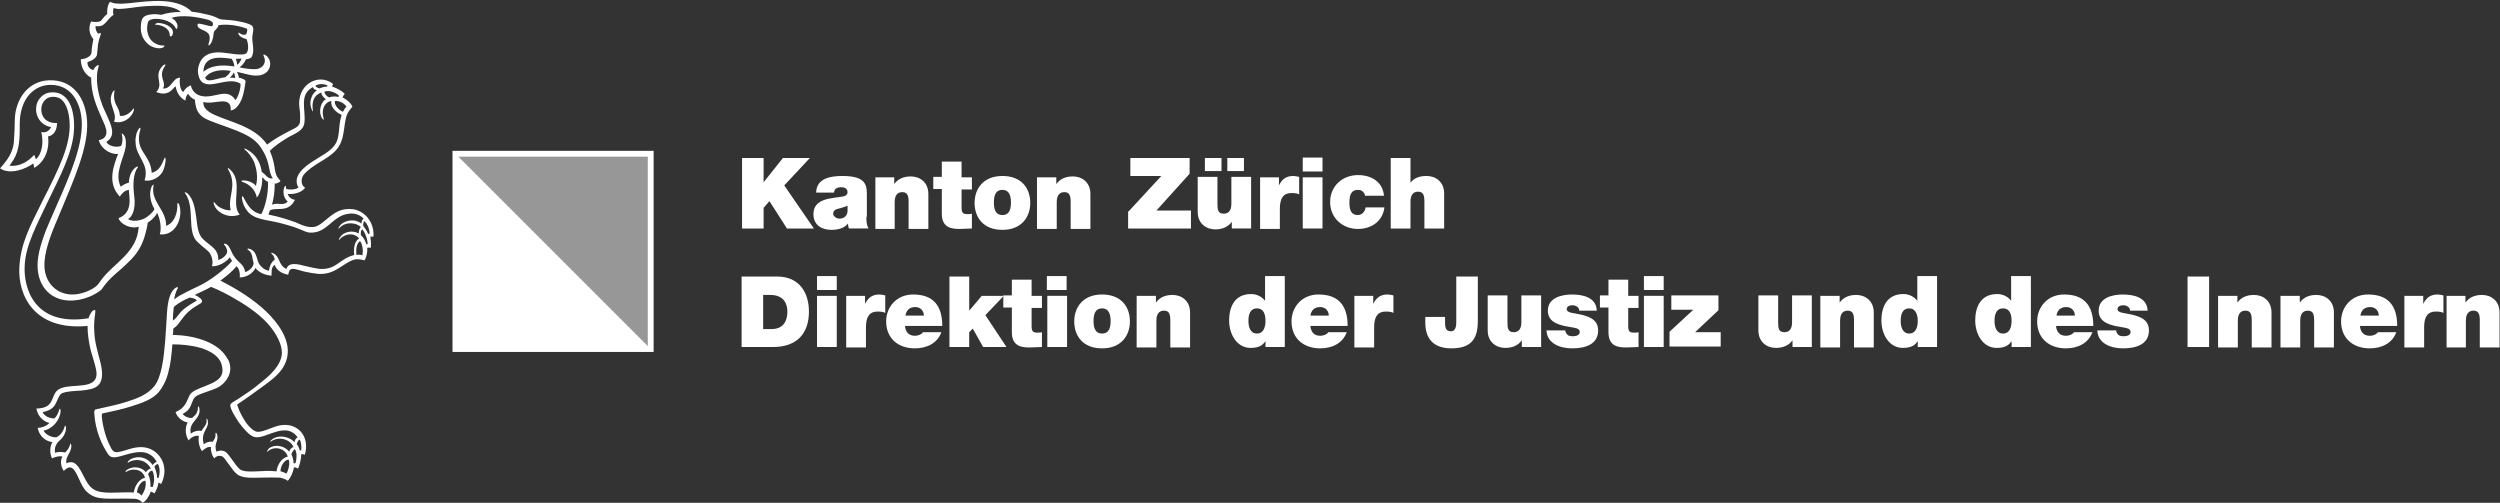 <?xml version="1.0" encoding="utf-8"?>
<!-- Generator: Adobe Illustrator 24.0.2, SVG Export Plug-In . SVG Version: 6.00 Build 0)  -->
<svg version="1.1" id="Ebene_1" xmlns="http://www.w3.org/2000/svg" xmlns:xlink="http://www.w3.org/1999/xlink" x="0px" y="0px"
	 viewBox="0 0 556.9 112" style="enable-background:new 0 0 556.9 112;" xml:space="preserve">
<rect x="0" y="0" width="556.9" height="112" fill="#333333" stroke="none"/>
<style type="text/css">
	.st0{fill:#FFFFFF;}
	.st1{fill:#979797;}
</style>
<path class="st0" d="M54.8,13.2c-0.3,0.7-0.9,1.5-1.5,1.8c1,0.2,2.6,0.5,3.8,0.4c1.5-0.2,2.4-1.5,1.6-3c-0.1-0.1,0-0.4,0.3-0.2
	c1.8,1,1.5,3.7-0.5,4.4c-1.8,0.7-4.1-0.3-5.7-0.6c0.2,0.4,0.4,1,0.4,1.3c0.5,0.1,1.6,0.4,1.5,0.9c-0.2,1.3-0.4,2.8-0.9,4
	c-0.5,1.1-1.3,2.3-2.4,2.4c0.2-3.6-3.9-1.1-6.1-1.9c-0.2,2.6,3.9,3.3,8.2,5.1c2.3,1,4.5,2.2,6,4.4c1.7-1.3,3.2-2.1,5.5-3.3
	c0.9-0.4,1.6-0.8,1.8-1.6c0.1-0.6,0.1-2.3-0.1-3.3c-0.7-5.1,4.2-7.9,7.5-5.3c-0.1,0.1-0.2,0.4-0.2,0.6c1,0.3,2.1,0.9,2.8,1.6
	c-0.2,0.2-0.4,0.5-0.5,0.8c0.8,0.4,1.9,1.2,2.2,2.1c-0.4,0.4-0.9,1.1-1.1,1.5c-0.6,1.3-0.6,2.9-0.9,4.4c-0.2,1.3-0.7,2.7-1.6,3.7
	c-1.8,2.1-5.5,3.3-7.3,5.6c-0.6,0.8-0.6,2.4,0.4,2.8c-1,1.3-2.8,1.5-3.9,1.4c0.2,0.8,1.1,1.3,1.6,1.3c-1.5,3.1-4.3,1.5-5.6,2.4
	c-0.1,0.4-0.2,0.6-0.3,0.9c2.2,0.4,4.6,1.2,6,1.7c1.2,0.5,3,1.5,4.7,0.9c1-0.4,2-1.4,2.9-2.1c1.2-0.9,2.6-2,5.2-1.7
	c2.3,0.3,4.8,2.5,4.6,6.1c-0.3,0-0.5,0-0.7,0c0.1,0.6,0.2,1.8,0.1,2.5c-0.3-0.1-0.6,0-0.8,0c0.1,0.7-0.1,2-0.6,2.8
	c-0.7-0.2-1.7-0.4-2.5-0.1c-2.4,0.8-4.1,3.4-7.9,3.1c-0.9-0.1-2.1-0.3-3-0.5c-0.9-0.2-2.1-0.7-2.7-0.6c-0.7,0.1-0.7,0.6-0.9,1.3
	c-1.7-0.3-2.7-1.2-3-2.2c-0.8,0.5-0.7,1.5-0.7,2.4c-1.5-0.1-2.8-0.7-3.6-1.7c-0.5,1.1-1.9,2.1-3.5,2.1c0.1-0.7,0-1.8-0.7-2.5
	c-1,1.2-2.1,2.1-3.6,3.2c2.9,1.5,6.2,3.4,9.1,5.9c2.6,2.2,5.7,5.8,5.9,9.4c0.2,3.9-2.6,6.1-4.9,7.8c-2.2,1.6-4.1,3-6.2,4.4
	c-0.2,0.1-0.2,0.2-0.1,0.4c0.5,1.5,1.3,2.9,2.1,4c0.5,0.6,1.4,1.7,2.4,1.8c1.5,0,3.6-1.3,5.3-1.5c3.7-0.5,6.4,2.6,5.2,6.6
	c-0.2-0.1-0.6-0.2-0.8-0.1c0,1.2-0.4,2.5-0.7,3.2c-0.3-0.2-0.6-0.3-0.9-0.3c-0.2,1-0.7,2.3-1.4,3c-0.5-0.4-1.3-0.6-1.7-0.7
	c-5.2-0.2-7.7,0.5-9.5-0.7c-0.6-0.4-1.3-1.4-1.8-2.1c-0.6-0.7-1.2-1.9-1.8-2c-0.7-0.2-1.2,0.1-1.6,0.5c-0.5-0.7-0.8-1.7-0.7-2.5
	c-0.7-0.2-1.5,0.4-2,0.9c-0.6-0.8-0.9-2.2-0.7-3.4c-0.9-0.2-1.8,0.4-2.3,1c-0.9-1.5-0.7-3.1-0.2-4c-1.2-0.2-2.3-1.1-2.7-2.3
	c2.1-0.9,2.4-2.2,3.1-3.7c0.9-2,6.7-2.2,7.3-5c0.2-0.9-0.1-2-0.4-2.6c-1.6-2.9-6.5-3.8-10.7-3.8c-0.2,2.4-0.4,4.5-0.9,6.2
	c-0.4,1.7-1.2,3.3-2.2,4.5c-1.4,1.6-3.8,2.4-6,3.1c-2.2,0.7-4.2,1.1-6.5,1.6c-0.4,0,0.2,4,1.4,6.6c0.7,1.4,0.9,2.2,2.1,2
	c1.5-0.2,3.4-1.2,5.3-1.1c3.7,0.1,6.4,4.1,4.3,8.2c-0.2-0.1-0.4-0.2-0.6-0.3c-0.1,0.9-0.5,1.8-0.9,2.4c-0.3-0.2-0.5-0.3-0.8-0.4
	c-0.4,1.1-1.1,2.1-1.8,2.5c-0.5-0.5-1.1-0.9-2-0.9c-5.6-0.2-8.1,0.6-10.4-1.5c-0.8-0.7-1.3-1.8-1.8-2.9c-1-2.2-1.7-3.5-3.4-1.8
	c-0.7-1-0.8-2.3-0.3-3.2c-0.7-0.2-1.7,0.1-2.3,0.4c-0.6-1.1-0.5-2.8,0.1-3.6c-1.6-0.2-3-1.4-3.3-3.2c0.9,0,2-0.4,2.6-1.1
	c-1.4-0.3-2.6-1.5-2.9-3.2c1,0,2-0.2,2.6-0.7c1.4-1.1,0.9-3.2,3.1-3.9c2.5-0.9,7.5,0.3,7.7-2.9c0.1-1.3-0.9-3.9-1.3-5.5
	c-0.4-1.7-0.7-3.5-0.7-5.4c-11.8,1.1-15.5-6.7-15.2-13c0.3-5.2,2.1-8.7,5.1-14.7c3.7-7.3,6.4-12.6,6.1-17.7c-0.1-2.3-0.9-5-2.7-5.5
	c-3.3-0.9-4.5,2.8-2.9,4.7c0.5,0.6,1.6,1.1,2.8,1c0,1.7-0.8,2.8-2,3c0.4,3.1-0.9,5.8-3.1,7c0-0.4-0.1-0.6-0.2-1
	C5.7,37.7,2.2,39,0,37.5c0.7-0.8,1-1.1,1.4-1.7c0.9-1.2,1.6-2.7,1.7-4.3c0.1-1.7,0.2-3.4,0.2-4.9c0.1-4.5,3.1-9.1,8.6-8.7
	c4.6,0.3,7.2,4.1,7.5,9.1c0.3,5.8-2.7,12.5-6.6,21.8c-1.6,3.7-3,7.5-2.9,10.5c0.1,3.6,2.6,6.2,6,6.3c2.1,0.1,4.7-1,5.8-2.1
	c0.2-0.2,0.3-0.4,0.9-1.2c2.6-3.6,8-6,8.3-11.8c-1.8,0.6-4.1-0.6-4.5-1.9c1.6-0.6,2.8-1.9,2.4-5.2c0-0.3-0.1-0.8-0.1-1.1
	c-0.9,0.1-1.6,0.8-2,1.5c-2.9-3-1.4-6.9-0.4-9.5c-2.2,0.1-4-1.6-4.3-3.1c1.1-0.1,1.8-0.9,1.7-1.9c0-0.8-0.6-2-1-2.9
	c-1.2-2.7-2.4-5.4-2.4-9.1c-1.6-0.8-2.3-2.6-2.3-4.1c1.4-0.1,2.4-0.8,2.4-1.6c0-0.7,0.2-2,0.4-2.9c-0.5-0.5-1.4-2.1-0.5-3.9
	c0.6,0.1,1.5,0.2,2.1-0.1c0.2-0.1,0.7-1,1.5-1.6c-0.1-0.6,0-1.9,0.6-2.7c0.4,0.2,1,0.4,1.7,0.4c2.7,0.3,9.2-1.6,14,0.2
	c1,0.4,1.8,0.9,2.5,1.6c1,0.1,2.1,0.3,3.3,0.6c2.3,0.5,2.3,0.9,3.2,1.1c0.4,0.1,1.3,0.1,2.3,0.2c1,0.1,4.1,0.6,4.7,1.3
	c0.5,0.6,0,1.6,0,2.8c0,1.1,0.6,2.9-0.2,4.2C55.7,13,55.2,13.2,54.8,13.2L54.8,13.2z M35.9,1.3c-4.8-0.1-6.5,0.6-9.4,0.7
	c-0.6,0-1-0.2-1.2-0.2c-0.1,0.3-0.2,1.1,0,1.5c-1.6,1-1.8,2.9-4,2.5c-0.1,0.6,0.2,1.4,0.6,1.7c0.2-0.1,0.7-0.2,0.6,0
	c-0.9,2.4-0.7,3.5-0.9,4.7c-0.1,0.7-1.2,1.4-2.1,1.6c-0.1,0.7,0.3,1.6,1.3,1.8c0.5-1.1,1.4-1.3,1.2-0.9c-0.2,0.6-0.4,1.6-0.4,2.3
	c-0.1,2.4,0.6,4.9,1.3,6.7c1.5,3.5,3.4,6.3,0.8,7.9c0.3,0.8,2,1.4,3.3,0.9c0.5-1.3,0.2-2.4,0.1-2.7c0-0.1,0.1-0.1,0.2,0
	c0.8,0.6,0.8,1.9,0.7,2.9c-0.4,2.6-2.6,5.9-1.1,8.9c0.5-0.4,1.2-0.8,1.8-0.9c0.1-1.6,0.6-2.7,1.5-3.4c0.5-0.4,0.6-0.1,0.5,0
	c-1.1,1.4-1.1,4-0.8,6.4c0.4,2.9-0.5,4.7-1.4,5.1c1.1,0.7,2.9,0.3,3.8-0.2c0.7-0.4,1.7-1.2,2.1-2c-1-1.8-1.1-3.4-0.8-4.5
	c0.2-0.9,0.7-1.2,0.6-0.8c-0.7,3.7,2.9,5.4,2.8,9c1.8-0.6,2.6-2.8,2.5-4.9c0-0.3,0.3-0.1,0.4,0.1c1,3-0.8,7.1-4.3,6.7
	c0.5-1.7-0.1-3.8-0.6-4.8c-0.4,0.9-1.3,1.7-2.1,2.2c-0.1,0.9-0.3,1.7-0.5,2.4c-0.6,2.4-1.6,4.1-3.1,5.7c-3.3,3.4-4.5,3.6-6.7,6.8
	c-0.5,0.5-1.9,1.3-2.7,1.6c-6.5,2.6-12-0.9-11.5-7.9c0.2-2.8,1.6-6.5,2.8-9.2c3.4-7.8,6.6-14.4,7-20.3c0.3-4.9-1.8-9.8-6.9-9.8
	c-3.5,0-6.8,2.8-6.9,8.5c0,3.4,0,5.9-1.4,8.2c-0.3,0.5-0.5,0.7-0.9,1.3c2,0.3,4.1-0.8,5.5-2.4c0.1,0.2,0.3,0.6,0.4,1
	c1.5-1.4,1.7-4,1.2-6.1c1,0.3,1.8-0.3,2.2-1.1c-2.2-0.3-3.7-2.4-3.3-4.7c0.2-1.4,1.4-2.8,3-3c4.2-0.5,5.5,3.8,5.4,7.9
	c-0.1,5.2-3.2,10.9-6,16.7c-2.2,4.7-4.8,9.4-5,13.9c-0.3,4.9,2,13.7,14.2,11.8c0.5-1.4,1.1-2,1.5-1.8c0.1,0.1,0,0.3,0,0.7
	c-0.2,1.5-0.3,2.5-0.2,4.1c0.1,3.2,1.5,6.4,1.7,8.7c0.3,3.6-1.6,4.1-4.6,4.4c-1.3,0.1-3.1,0.1-4.3,0.6c-0.7,0.3-1.1,2-1.7,2.8
	c-0.6,0.8-1.5,1.2-2.6,1.4c0.3,0.8,1.4,1.4,2.6,1.4c0.4-0.3,0.9-1.1,1.1-2c0-0.2,0.3-0.3,0.3,0.4c-0.1,1.9-1.8,4-3.8,4.3
	c0.4,0.9,1.8,1.6,2.9,1.5c0.9-0.5,1.5-1.3,1.8-2.4c0.1-0.3,0.3-0.2,0.3,0.3c0,1.1-0.6,2.1-1.4,2.8c-0.8,0.7-1.3,1.7-1,2.8
	c0.5-0.3,1.5-0.3,2.2-0.1c0.4-0.4,0.9-0.9,1.1-1.8c0-0.3,0.3-0.2,0.3,0.4c-0.1,1.6-1.4,2.3-1.1,3.8c3.1-1.5,3.5,4.1,5.9,5.7
	c2,1.4,5.7,0.6,9.1,0.8c0.2-1.5,1.2-3,2.5-3.3c-0.6-2.1-3-2.1-4.2-1.3c-0.2,0.2-0.2-0.2,0.1-0.4c1.4-1,3.4-0.7,4.3,0.5
	c0.2-0.4,0.7-0.8,1.1-0.8c-1-2-3.3-2.4-5-1.4c-0.3,0.2-0.2-0.2,0.3-0.6c2-1.2,4.2-0.3,5.1,1.2c0.2-0.3,0.6-0.7,0.9-0.7
	c-0.6-1.3-2-2.3-3.8-2.2c-3.2,0.1-5.9,2.2-7,0.5c-1.3-1.9-2.9-5.2-3.1-9.2c0-0.3,0-0.7,0.3-0.8c2.5-0.6,4.8-1,6.9-1.7
	c2.2-0.7,4.5-1.5,6.1-3.4c1.7-2,2.2-6.5,2.5-10.2c0.1-1.7,0.3-4.3,0.4-6.3c0.2-3.1,0.9-5,2.1-5.6c0.3-0.1,0.5,0,0.2,0.4
	c-0.3,0.5-0.6,1.5-0.7,2.3c0.5-0.4,1.2-0.9,1.7-1.1c1.6-0.9,2.6-1.3,4.4-2.2c1.7-0.9,3.2-2,4.4-3c0.7-0.6,1.6-1.3,2.4-2.3
	c-0.2-0.2-0.4-0.6-0.5-0.8c-0.8,1.1-2.6,2.1-4,2c0.4-1.1-0.1-2.8-1-3.5c-1.1-0.9-1.7-1.4-2.4-2.1c-2.2-2.4-0.3-7.6-2.6-10.7
	c-0.2-0.3,0.2-0.2,0.6,0.1c1.3,1.3,1.6,3.2,1.9,5.2c0.2,1.5,0.3,3.2,1,4.3c1.2,1.9,4.1,2.4,3.9,5.3c0.9-0.2,2-1.1,2-1.9
	c0-0.3-0.2-1.1-0.7-1.5c-0.1-0.1,0-0.3,0.3-0.2c0.7,0.2,1,1,1.3,1.6c0.3,0.7,0.6,1.2,1.1,1.8c0.8,0.9,1.8,1.4,2,2.9
	c0.8-0.2,1.8-1,1.9-2c-0.4-1.1-0.1-2.2-1.3-3c-0.2-0.1-0.1-0.4,0.6-0.1c1.5,0.6,1.3,2.4,2,3.4c0.5,0.7,1.1,1.2,2.1,1.4
	c0.1-0.9,0.5-1.9,1.3-2.5c-0.1-0.5-0.2-0.8-0.7-1.3c-0.2-0.1-0.1-0.4,0.5,0c1.4,0.7,1,2.6,2.8,3.4c0.5-1.6,2.5-1.1,4.4-0.6
	c0.9,0.2,2.1,0.5,3.1,0.6c3.7,0.2,4.3-2.3,7.6-3.1c-0.2-1.6,0.1-3.1,1.1-3.7c-1.4-1.6-3.6-0.8-4.4,0.3c-0.2,0.2-0.1-0.2,0.1-0.5
	c1-1.5,3-1.6,4.2-0.9c0-0.5,0.2-1.3,0.5-1.4c-0.9-1-3.5-1.4-4.9,0.3c-0.2,0.2-0.1-0.2,0.1-0.5c1-1.4,3.4-1.8,4.9-0.6
	c0-0.3,0.2-1,0.5-1.1c-0.7-0.8-2-1.3-3.3-1.1c-3.7,0.4-4.8,4.5-8.8,4.2c-0.9-0.1-1.8-0.7-3.6-1.3c-0.9-0.3-2.1-0.6-3.2-0.9
	c-2.9-0.7-5.6-0.7-7.1-2.7c-0.5-0.7-0.9-1.4-1.1-2.6c-0.1-0.5,0.1-0.8,0.3-0.4c0.9,1.7,1.8,3.4,4,3.8c0.9-1.7,1.6-4.6,1.5-7.2
	c-1-0.4-0.9-0.9-1.3-1c0.1,1.9-0.6,3.9-1.2,4.5c-0.3-1.8-1.8-3.1-3.3-3.5c-0.2-0.1-0.2-0.4,0.6-0.3c0.6,0,1.9,0.4,2.5,1.2
	c0.5-1.9,0.2-3.6-0.4-5.3c-0.4-0.9-1.2-2.1-2.1-2.8c-0.2-0.1-0.1-0.4,0.5,0c1.7,0.9,3,2.6,3.3,5c0.9,0.5,1.3,1.7,2.5,1.4
	c-1.1-1.2-0.5-3.3-2.3-6.2c-0.9-1.6-2.1-2.7-4.2-3.7c-2.5-1.2-5.6-2.1-7.5-2.9c-2-0.8-3.2-1.7-3.4-4.7c-0.7-0.3-1.1-0.7-1.5-1.3
	c-0.4,0.3-0.6,1-0.6,1.5c-1.3-0.6-2-2-2.2-3.2c-0.4,0.1-1.3,2.5-4.3,1.3c1.8-1.9-0.7-3.4,1.3-5.7c0.4-0.5,0.9-0.6,0.7-0.2
	c-1.8,2.6,0.4,3.5-0.5,5.1c1.9,0.2,2.1-2.4,3.8-2.4c-0.2,1.1,0,2.7,0.7,3.2c0.4-0.7,0.9-1.2,1.7-1.5c0.3,1.4,1.3,2.2,2.5,2.4
	c1.8,0.4,3.9-0.7,5.4-0.5c0.9,0.1,1.7,0.7,2,1.4c0.8-0.7,1.4-3.5,1.1-3.7c-2.9-1.8-7.7,2.1-9.1-1.2c-0.2-0.6-0.4-1.3-0.3-2
	c0.4-2.7,2.2-4,5.4-3.7c1.4,0.1,4.5,0.8,5.3,0.2c0.7-0.5,0.5-2.4,0.1-3.2C54,8.5,53.1,8,53.1,7.4c0-0.5,0.6,0.6,1.6,0.3
	c0.3-0.1,0.5-1.2,0.3-1.3c-1.8-0.7-4.2-1.1-6.3-0.8c-0.3,1-1.1,1.1-1.1,1.8c-0.1,1.3-0.5,2.3-1,2.7c-0.2,0.1-0.2-0.1-0.1-0.5
	c0.2-0.5,0.3-1.3,0.1-1.8C46.1,6.6,44,6.7,44,5.6c0-0.5,0.3-0.4,2.3,0.1c0.9,0.2,1,0.2,1.1-0.1c0.3-0.8-0.8-1.2-1.9-1.4
	c-3.2-0.8-6.1-0.7-7.3-0.2c1.2,0.6,1.6,1.8,1.2,2.4c-0.3,0.4-0.1-0.6-1.5-1.4c-1.5-0.9-4.2-1.1-4.8-0.3c-0.3,0.4-0.4,1.7-0.3,2.2
	c0.2,1,0.5,1.9,1.5,2.6c1.5,1,2.5,0.4,2.3,0.8c-0.3,0.7-2.2,0.6-3.4-0.3c-0.9-0.7-1.6-1.7-1.8-3.1c-0.1-1,0-2.5,0.5-3
	c0.6-0.7,2.4-0.9,4-0.6c1.3-0.4,3-0.7,4.4-0.6C39.4,1.8,37.6,1.4,35.9,1.3L35.9,1.3z M45.3,16c1.5-1.3,3.7-1.7,6.9-1.2
	c0-0.5-0.3-1.3-0.6-1.7C48.4,12.6,45.4,12.6,45.3,16L45.3,16z M52.5,13.1c0.2,0.4,0.3,0.9,0.3,1c0,0.2,0,0.3,0.1,0.3
	c0.3-0.2,0.8-0.9,0.9-1.4C53.5,13.1,52.9,13.1,52.5,13.1L52.5,13.1z M45.7,17.3c0.4,1.3,2.7,0.1,4.5-0.1c0.6-0.5,1-0.9,1.2-1.4
	C49.3,15.4,46.8,15.7,45.7,17.3L45.7,17.3z M52.1,16.2c-0.1,0-0.1,0.1-0.2,0.3c-0.1,0.2-0.4,0.5-0.7,0.8c0.3,0,0.9,0,1.2,0.1
	C52.4,17,52.2,16.3,52.1,16.2L52.1,16.2z M72.9,19c-0.6-0.3-1.7-0.4-2.5,0c-0.3,0.2,0.1,0.5,0.8,0.7c0.6-0.3,1.2-0.4,1.7-0.4
	C72.9,19.2,72.9,19.2,72.9,19L72.9,19z M69.4,24.3c-0.4-1.1-0.3-2,0.1-2.9c0.2-0.5,0.7-1,1.1-1.3c-0.6-0.1-0.8-0.4-0.9-0.7
	c-3.2,1.7-1.5,5.1-1.9,8c-0.2,1.9-2.6,2.5-4.1,3.5c-1.3,0.8-2.6,1.7-3.6,2.7c1.7,3.9,0.5,4.8,2.4,6.7c-0.3,0.4-0.9,0.6-1.3,0.6
	c0,1.7-0.2,3.2-0.6,4.7c1.4-0.6,2.4,0.4,3.5-0.7c-1-0.8-1.1-2.3-0.8-3.1c0.2-0.5,0.4-0.4,0.4-0.3c0,0.2,0,0.5,0.1,0.6
	c0.6,0.2,1.9,0.2,2.7-0.3c-1.5-2.5,1.3-4.7,3.4-6c1.5-1,3.6-2,4.6-3.4c1.4-1.9,0.7-4,1.6-6.8c-1.1-0.5-2.5-1.6-2.3-3.1
	c-1.1,0.1-2.4,1.5-1.7,3.9c0.1,0.4-0.1,0.3-0.4-0.1c-0.9-1.7-0.1-3.7,0.9-4.2c-0.6-0.4-1.1-1.1-1-1.5c-1.7,0.6-2.2,2.1-1.9,4
	C69.8,24.9,69.6,24.9,69.4,24.3L69.4,24.3z M75.5,21.3c-0.6-0.6-2.1-1.3-3.2-0.9c-0.1,0.4,0.5,1.1,1,1.3c0.5-0.2,1.3-0.3,2.1-0.1
	C75.4,21.5,75.5,21.4,75.5,21.3L75.5,21.3z M77.2,23.8c-0.6-1-1.9-1.4-2.6-1.3c-0.2,1,1,2.1,1.8,2.4C76.7,24.3,76.9,24,77.2,23.8
	L77.2,23.8z M80.9,50.3c0.4,0.5,0.9,1.2,1.1,1.8c0.1,0,0.2,0,0.3,0c0.1-0.8-0.4-2.2-1.1-2.8C81,49.1,80.9,49.9,80.9,50.3L80.9,50.3z
	 M81.9,54.4c0-1.1-0.6-2.7-1.2-3.3c-0.3,0.1-0.4,0.8-0.3,1.3c0.6,0.5,1,1.3,1.2,2C81.7,54.4,81.8,54.4,81.9,54.4L81.9,54.4z
	 M80.2,53.7c-0.9,0.6-0.9,2.1-0.8,3.1c0.5-0.1,0.9-0.1,1.3,0.1C81,55.8,80.7,54.3,80.2,53.7L80.2,53.7z M63.9,95.9
	c-3-0.3-5.9,2.4-7.8,1.2c-0.9-0.5-2-1.8-2.9-3c-0.5-0.8-2-3-1.9-3.9c0.1-0.4,0.7-0.7,1.7-1.3c1.8-1.2,3.5-2.3,5-3.6
	c1.9-1.5,4.7-3.8,4.8-6.7c0-2-1.3-4.2-2.4-5.6c-1.8-2.4-5-4.7-8-6.4c-1.3-0.8-3.8-2.1-5.4-2.7c-1.5,0.9-2.3,1.1-3.6,1.8
	c0.9,0.4,1.7,1,1.6,1.5c-0.1,0.3-0.3,0.4-1.5,1.1c-0.7,0.4-1.5,1.1-1.8,1.4c-0.8,0.8-1.3,1.6-2,2.5c-0.4,0.5-0.7,0.7-1.1,1
	c0,0.4,0,0.8-0.1,1.4c4.9,0.1,9.4,1.6,11.5,4.3c0.3,0.4,0.8,1.1,1,1.6c1,2.6-0.7,4.7-2.1,5.6c-1.4,0.9-4.5,1.5-5.4,2.3
	c-0.7,0.6-0.7,1.8-1.5,2.8c-0.4,0.5-0.8,0.7-1.3,1c0.3,0.5,1.3,1,2.1,0.9c0.3-0.3,0.6-0.5,0.9-0.9c0.2-0.3,0.4-0.9,0.4-1.5
	c0-0.2,0.2-0.3,0.3,0.2c0.5,2.6-2.5,2.9-1.9,5.7c0.5-0.4,1.4-0.8,2.4-0.6c0.2-0.5,0.6-0.8,0.8-1.2c0.2-0.3,0.4-0.7,0.3-1.4
	c0-0.2,0.2-0.3,0.3,0.4c0.3,1.8-1.7,2.3-0.9,5.2c0.5-0.5,1.3-0.7,2-0.6c0.2-0.4,0.7-0.8,0.6-1.8c0-0.2,0.2-0.4,0.4,0.3
	c0.3,1.4-0.8,1.9-0.2,3.7c2.1-0.8,2.6,0.7,3.5,1.8c0.5,0.7,1.2,1.7,1.7,2.1c1.4,1.1,5.2,0.1,8.2,0.5c0.2-1.6,1.2-3,2.5-3.3
	c-0.6-2-3.2-2.4-4.5-1.1c-0.2,0.2-0.1-0.3,0.3-0.7c1.2-1,3.4-0.7,4.5,0.7c0.2-0.5,0.6-1,1-1c-0.9-2-3.6-2.4-5.1-1.2
	c-0.1,0.1-0.2-0.2,0.3-0.5c1.1-1,3.6-0.9,5,0.6c0.1-0.6,0.4-1,0.7-1C66,96.8,64.9,96,63.9,95.9L63.9,95.9z M42.2,66.3
	c-1.5,0.6-3.4,1.8-3.5,2.2c-0.1,0.8-0.2,2-0.2,2.9c1-0.6,1.3-1.6,2.4-2.5c2-1.6,3-1.8,2.9-2C43.6,66.5,42.6,66.3,42.2,66.3
	L42.2,66.3z M67.1,100.3c0.1-0.7,0-1.9-0.3-2.3c-0.2-0.2-0.5,0.3-0.7,0.9c0.3,0.4,0.6,1,0.7,1.5C66.9,100.3,67,100.3,67.1,100.3
	L67.1,100.3z M64.9,101.2c0.3,0.5,0.5,1.4,0.5,2c0.1,0,0.3,0,0.4,0c0.4-1.2,0.3-2.6-0.1-3.1C65.5,100,65.1,100.7,64.9,101.2
	L64.9,101.2z M62.5,105c0.5,0.1,1,0.3,1.3,0.5c0.3-0.4,0.9-2.2,0.5-3.1C63.2,102.4,62.4,104.2,62.5,105L62.5,105z M35.3,106.5
	c0.4-1.1,0.3-2.5-0.1-3.1c-0.1-0.1-0.7,0.2-0.8,0.6c0.3,0.6,0.6,1.7,0.6,2.4C35.1,106.5,35.2,106.5,35.3,106.5L35.3,106.5z
	 M33,105.7c0.4,0.7,0.6,1.9,0.5,2.7c0.1,0,0.3,0.1,0.5,0.1c0.3-0.7,0.6-2.5-0.1-3.7C33.5,104.9,33.1,105.2,33,105.7L33,105.7z
	 M30.5,109.7c0.4,0.1,0.8,0.4,1,0.7c0.5-0.6,1.2-2,0.9-3.3C31.5,107,30.6,108.5,30.5,109.7L30.5,109.7z"/>
<path class="st0" d="M38.5,7.5c-0.1,0.7-0.7,0.8-0.7,0.3c0-1.4-1.5-2.2-3.1-2.3c-0.4,0,0-0.3,0.4-0.4C36.6,5.1,38.8,6,38.5,7.5
	L38.5,7.5z"/>
<path class="st0" d="M25.5,20.3c-0.5,3.1,1.1,3.2,1.2,5.5c1.1,0.2,2.3-0.6,3-1.6c0.1-0.2,0.2,0,0.1,0.4c-0.4,1.6-2.4,3.1-4.4,2.5
	c0.9-2.1-1.7-4-0.3-6.6C25.4,20,25.6,20.1,25.5,20.3L25.5,20.3z"/>
<path class="st0" d="M31,28.6c0.2-0.2,0.3-0.2,0.3,0.1c-1.5,5.1,2.2,5.4,2.5,9.8c1.6-0.4,2.2-1.7,2.8-3.2c0.1-0.4,0.3-0.2,0.3,0.4
	c-0.1,1.1-0.4,2-0.7,2.6c-0.6,1-2.1,2.2-4,1.9c1.2-3.8-2-5.2-2-8.6C30.1,30.7,30.4,29.3,31,28.6L31,28.6z"/>
<path class="st0" d="M50.8,37.7c-0.1-0.2-0.1-0.5,0.5,0.1c3,2.8,0,7.6,2.1,10c-2.8,1.1-5.5-0.8-5.8-2.5c-0.1-0.8,0.4,0.3,1.2,0.8
	c0.6,0.4,1.9,0.9,2.6,0.7C50.6,43.9,53,41.4,50.8,37.7L50.8,37.7z"/>
<g>
	<path class="st0" d="M165.3,35.2h4.8v5.4h0l4.3-5.4h6l-5.7,6.1l6.6,9.6h-6l-3.9-6.1l-1.3,1.5v4.6h-4.8V35.2z"/>
	<path class="st0" d="M193,48.3c0,0.9,0,1.8,0.5,2.6h-4.4c-0.1-0.3-0.2-0.7-0.2-1.1h0c-0.9,1.1-2.3,1.4-3.7,1.4c-2.2,0-4-1.1-4-3.5
		c0-3.6,4.2-3.5,6.4-3.9c0.6-0.1,1.2-0.3,1.2-1c0-0.8-0.7-1.1-1.4-1.1c-1.3,0-1.6,0.7-1.6,1.2h-4c0.1-3.2,3.2-3.7,5.9-3.7
		c5.5,0,5.4,2.3,5.4,4.5V48.3z M188.8,45.8c-0.5,0.3-1.1,0.4-1.7,0.6c-1,0.2-1.5,0.5-1.5,1.2c0,0.5,0.6,1.1,1.4,1.1
		c1,0,1.8-0.6,1.8-1.8V45.8z"/>
	<path class="st0" d="M195,39.5h4.2v1.5h0c0.8-1.1,2-1.7,3.7-1.7c2,0,3.9,1.3,3.9,3.9v7.8h-4.4v-6c0-1.3-0.2-2.2-1.4-2.2
		c-0.8,0-1.7,0.4-1.7,2.2v6H195V39.5z"/>
	<path class="st0" d="M214.2,39.5h2.3v2.7h-2.3v4c0,1.1,0.2,1.5,1.3,1.5c0.3,0,0.7,0,1-0.1v3.3c-0.9,0-1.8,0.1-2.8,0.1
		c-1.8,0-3.9-0.3-3.9-3.4v-5.5h-1.9v-2.7h1.9V36h4.4V39.5z"/>
	<path class="st0" d="M223.3,51.2c-4.3,0-6.2-2.8-6.2-6c0-3.1,1.9-6,6.2-6c4.3,0,6.2,2.8,6.2,6C229.5,48.3,227.6,51.2,223.3,51.2z
		 M223.3,42.3c-1.7,0-1.9,1.6-1.9,2.8c0,1.2,0.2,2.8,1.9,2.8c1.7,0,1.9-1.6,1.9-2.8C225.2,44,225,42.3,223.3,42.3z"/>
	<path class="st0" d="M231.1,39.5h4.2v1.5h0c0.8-1.1,2-1.7,3.7-1.7c2,0,3.9,1.3,3.9,3.9v7.8h-4.4v-6c0-1.3-0.2-2.2-1.4-2.2
		c-0.8,0-1.7,0.4-1.7,2.2v6h-4.4V39.5z"/>
	<path class="st0" d="M251.4,47.1l7.3-7.9h-6.9v-4H265v3.5l-7.4,8.2h7.7v4h-14V47.1z"/>
	<path class="st0" d="M278.6,50.9h-4.2v-1.5h0c-0.8,1.1-2,1.7-3.7,1.7c-2,0-3.9-1.3-3.9-3.9v-7.8h4.4v6c0,1.3,0.1,2.2,1.4,2.2
		c0.8,0,1.7-0.4,1.7-2.2v-6h4.4V50.9z M268.4,35.2h3.7v2.9h-3.7V35.2z M273.4,35.2h3.7v2.9h-3.7V35.2z"/>
	<path class="st0" d="M280.7,39.5h4.2v1.8h0c0.7-1.4,1.6-2.1,3.2-2.1c0.4,0,0.8,0.1,1.3,0.2v3.9c-0.4-0.2-0.8-0.3-1.7-0.3
		c-1.7,0-2.6,1-2.6,3.5v4.5h-4.4V39.5z"/>
	<path class="st0" d="M294.6,38.2h-4.4v-3.1h4.4V38.2z M290.2,39.5h4.4v11.4h-4.4V39.5z"/>
	<path class="st0" d="M304.1,43.8c0-0.5-0.2-0.8-0.5-1.1s-0.6-0.4-1.1-0.4c-1.7,0-1.9,1.5-1.9,2.8c0,1.4,0.2,2.8,1.9,2.8
		c0.9,0,1.6-0.8,1.7-1.7h4.2c-0.4,3.1-2.9,4.8-5.9,4.8c-3.4,0-6.2-2.4-6.2-6s2.8-6,6.2-6c3,0,5.5,1.5,5.8,4.6H304.1z"/>
	<path class="st0" d="M309.8,35.2h4.4v5.5h0c0.7-0.9,1.7-1.5,3.6-1.5c2,0,3.9,1.3,3.9,3.9v7.8h-4.4v-6c0-1.3-0.2-2.2-1.4-2.2
		c-0.8,0-1.7,0.4-1.7,2.2v6h-4.4V35.2z"/>
	<path class="st0" d="M165.2,61.6h7.9c5.2,0,7.1,3.9,7.1,7.8c0,4.8-2.6,7.9-8,7.9h-7V61.6z M170,73.3h1.9c3,0,3.5-2.4,3.5-3.9
		c0-1-0.3-3.7-3.8-3.7H170V73.3z"/>
	<path class="st0" d="M186.3,64.6H182v-3.1h4.4V64.6z M182,65.9h4.4v11.4H182V65.9z"/>
	<path class="st0" d="M188.5,65.9h4.2v1.8h0c0.7-1.4,1.6-2.1,3.2-2.1c0.4,0,0.8,0.1,1.3,0.2v3.9c-0.4-0.2-0.8-0.3-1.7-0.3
		c-1.7,0-2.6,1-2.6,3.5v4.5h-4.4V65.9z"/>
	<path class="st0" d="M201.6,72.6c0.1,1.3,0.8,2.2,2.2,2.2c0.7,0,1.5-0.3,1.8-0.8h4.1c-0.9,2.5-3.3,3.6-5.9,3.6
		c-3.7,0-6.4-2.2-6.4-6c0-3.3,2.4-6,6-6c4.5,0,6.5,2.5,6.5,7H201.6z M205.8,70.3c0-1.1-0.8-1.9-1.9-1.9c-1.3,0-2,0.7-2.2,1.9H205.8z
		"/>
	<path class="st0" d="M211.5,61.6h4.4v7.6l2.8-3.3h4.9l-4.1,4.3l4.7,7.1H219l-2.3-4.1l-0.8,0.8v3.3h-4.4V61.6z"/>
	<path class="st0" d="M229.8,65.9h2.3v2.7h-2.3v4c0,1.1,0.2,1.5,1.3,1.5c0.3,0,0.7,0,1-0.1v3.3c-0.9,0-1.8,0.1-2.8,0.1
		c-1.8,0-3.9-0.3-3.9-3.4v-5.5h-1.9v-2.7h1.9v-3.5h4.4V65.9z"/>
	<path class="st0" d="M237.6,64.6h-4.4v-3.1h4.4V64.6z M233.3,65.9h4.4v11.4h-4.4V65.9z"/>
	<path class="st0" d="M245.5,77.6c-4.3,0-6.2-2.8-6.2-6c0-3.1,1.9-6,6.2-6c4.3,0,6.2,2.8,6.2,6C251.7,74.7,249.8,77.6,245.5,77.6z
		 M245.5,68.7c-1.7,0-1.9,1.6-1.9,2.8c0,1.2,0.2,2.8,1.9,2.8c1.7,0,1.9-1.6,1.9-2.8C247.4,70.4,247.2,68.7,245.5,68.7z"/>
	<path class="st0" d="M253.3,65.9h4.2v1.5h0c0.8-1.1,2-1.7,3.7-1.7c2,0,3.9,1.3,3.9,3.9v7.8h-4.4v-6c0-1.3-0.2-2.2-1.4-2.2
		c-0.8,0-1.7,0.4-1.7,2.2v6h-4.4V65.9z"/>
	<path class="st0" d="M286.1,77.3h-4.2V76h0c-0.5,0.7-1.2,1.5-3.3,1.5c-3.2,0-4.8-3.2-4.8-6.1c0-2.7,1-5.9,4.9-5.9
		c1.3,0,2.4,0.6,3.1,1.5h0v-5.5h4.4V77.3z M280,68.7c-1.6,0-1.9,1.5-1.9,2.8s0.4,2.8,1.9,2.8s1.9-1.5,1.9-2.8S281.6,68.7,280,68.7z"
		/>
	<path class="st0" d="M291.9,72.6c0.1,1.3,0.8,2.2,2.2,2.2c0.7,0,1.5-0.3,1.8-0.8h4.1c-0.9,2.5-3.3,3.6-5.9,3.6
		c-3.7,0-6.4-2.2-6.4-6c0-3.3,2.4-6,6-6c4.5,0,6.5,2.5,6.5,7H291.9z M296,70.3c0-1.1-0.8-1.9-1.9-1.9c-1.3,0-2,0.7-2.2,1.9H296z"/>
	<path class="st0" d="M301.7,65.9h4.2v1.8h0c0.7-1.4,1.6-2.1,3.2-2.1c0.4,0,0.8,0.1,1.3,0.2v3.9c-0.4-0.2-0.8-0.3-1.7-0.3
		c-1.7,0-2.6,1-2.6,3.5v4.5h-4.4V65.9z"/>
	<path class="st0" d="M329.2,71.6c0,4.3-1.9,6-5.9,6c-4,0-5.8-2.2-5.8-5.7v-1.3h4.4v0.9c0,1.2,0,2.3,1.3,2.3c1.2,0,1.2-1.5,1.2-2.2
		V61.6h4.8V71.6z"/>
	<path class="st0" d="M343.2,77.3H339v-1.5h0c-0.8,1.1-2,1.7-3.7,1.7c-2,0-3.9-1.3-3.9-3.9v-7.8h4.4v6c0,1.3,0.1,2.2,1.4,2.2
		c0.8,0,1.7-0.4,1.7-2.2v-6h4.4V77.3z"/>
	<path class="st0" d="M351.8,69.2c0-0.4-0.2-0.7-0.5-0.9c-0.3-0.2-0.6-0.3-1-0.3c-0.6,0-1.3,0.2-1.3,0.9c0,0.3,0.3,0.5,0.5,0.6
		c0.7,0.3,2.4,0.4,3.8,0.9c1.5,0.5,2.7,1.3,2.7,3.2c0,3.2-3,4-5.8,4c-2.7,0-5.6-1.1-5.7-4h4.2c0,0.4,0.2,0.7,0.5,1
		c0.2,0.2,0.6,0.3,1.2,0.3c0.6,0,1.5-0.2,1.5-0.9s-0.4-0.9-2.4-1.2c-3.3-0.5-4.7-1.6-4.7-3.6c0-2.9,3.1-3.6,5.4-3.6
		c2.5,0,5.4,0.7,5.5,3.6H351.8z"/>
	<path class="st0" d="M362.7,65.9h2.3v2.7h-2.3v4c0,1.1,0.2,1.5,1.3,1.5c0.3,0,0.7,0,1-0.1v3.3c-0.9,0-1.8,0.1-2.8,0.1
		c-1.8,0-3.9-0.3-3.9-3.4v-5.5h-1.9v-2.7h1.9v-3.5h4.4V65.9z"/>
	<path class="st0" d="M370.6,64.6h-4.4v-3.1h4.4V64.6z M366.2,65.9h4.4v11.4h-4.4V65.9z"/>
	<path class="st0" d="M371.9,73.9l5.3-4.9h-4.9v-3.2h10.5v3.3l-5.2,4.9h5.7v3.2h-11.4V73.9z"/>
	<path class="st0" d="M403.5,77.3h-4.2v-1.5h0c-0.8,1.1-2,1.7-3.7,1.7c-2,0-3.9-1.3-3.9-3.9v-7.8h4.4v6c0,1.3,0.1,2.2,1.4,2.2
		c0.8,0,1.7-0.4,1.7-2.2v-6h4.4V77.3z"/>
	<path class="st0" d="M405.6,65.9h4.2v1.5h0c0.8-1.1,2-1.7,3.7-1.7c2,0,3.9,1.3,3.9,3.9v7.8h-4.4v-6c0-1.3-0.2-2.2-1.4-2.2
		c-0.8,0-1.7,0.4-1.7,2.2v6h-4.4V65.9z"/>
	<path class="st0" d="M431.4,77.3h-4.2V76h0c-0.5,0.7-1.2,1.5-3.3,1.5c-3.2,0-4.8-3.2-4.8-6.1c0-2.7,1-5.9,4.9-5.9
		c1.3,0,2.4,0.6,3.1,1.5h0v-5.5h4.4V77.3z M425.3,68.7c-1.6,0-1.9,1.5-1.9,2.8s0.4,2.8,1.9,2.8s1.9-1.5,1.9-2.8
		S426.8,68.7,425.3,68.7z"/>
	<path class="st0" d="M452.3,77.3h-4.2V76h0c-0.5,0.7-1.2,1.5-3.3,1.5c-3.2,0-4.8-3.2-4.8-6.1c0-2.7,1-5.9,4.9-5.9
		c1.3,0,2.4,0.6,3.1,1.5h0v-5.5h4.4V77.3z M446.2,68.7c-1.6,0-1.9,1.5-1.9,2.8s0.4,2.8,1.9,2.8s1.9-1.5,1.9-2.8
		S447.8,68.7,446.2,68.7z"/>
	<path class="st0" d="M458,72.6c0.1,1.3,0.8,2.2,2.2,2.2c0.7,0,1.5-0.3,1.8-0.8h4.1c-0.9,2.5-3.3,3.6-5.9,3.6c-3.7,0-6.4-2.2-6.4-6
		c0-3.3,2.4-6,6-6c4.5,0,6.5,2.5,6.5,7H458z M462.2,70.3c0-1.1-0.8-1.9-1.9-1.9c-1.3,0-2,0.7-2.2,1.9H462.2z"/>
	<path class="st0" d="M474.5,69.2c0-0.4-0.2-0.7-0.5-0.9c-0.3-0.2-0.6-0.3-1-0.3c-0.6,0-1.3,0.2-1.3,0.9c0,0.3,0.3,0.5,0.5,0.6
		c0.7,0.3,2.4,0.4,3.8,0.9c1.5,0.5,2.7,1.3,2.7,3.2c0,3.2-3,4-5.8,4c-2.7,0-5.6-1.1-5.7-4h4.2c0,0.4,0.2,0.7,0.5,1
		c0.2,0.2,0.6,0.3,1.2,0.3c0.6,0,1.5-0.2,1.5-0.9s-0.4-0.9-2.4-1.2c-3.3-0.5-4.7-1.6-4.7-3.6c0-2.9,3.1-3.6,5.4-3.6
		c2.5,0,5.4,0.7,5.5,3.6H474.5z"/>
	<path class="st0" d="M487.3,61.6h4.8v15.7h-4.8V61.6z"/>
	<path class="st0" d="M494.2,65.9h4.2v1.5h0c0.8-1.1,2-1.7,3.7-1.7c2,0,3.9,1.3,3.9,3.9v7.8h-4.4v-6c0-1.3-0.2-2.2-1.4-2.2
		c-0.8,0-1.7,0.4-1.7,2.2v6h-4.4V65.9z"/>
	<path class="st0" d="M508.1,65.9h4.2v1.5h0c0.8-1.1,2-1.7,3.7-1.7c2,0,3.9,1.3,3.9,3.9v7.8h-4.4v-6c0-1.3-0.2-2.2-1.4-2.2
		c-0.8,0-1.7,0.4-1.7,2.2v6h-4.4V65.9z"/>
	<path class="st0" d="M525.7,72.6c0.1,1.3,0.8,2.2,2.2,2.2c0.7,0,1.5-0.3,1.8-0.8h4.1c-0.9,2.5-3.3,3.6-5.9,3.6
		c-3.7,0-6.4-2.2-6.4-6c0-3.3,2.4-6,6-6c4.5,0,6.5,2.5,6.5,7H525.7z M529.9,70.3c0-1.1-0.8-1.9-1.9-1.9c-1.3,0-2,0.7-2.2,1.9H529.9z
		"/>
	<path class="st0" d="M535.6,65.9h4.2v1.8h0c0.7-1.4,1.6-2.1,3.2-2.1c0.4,0,0.8,0.1,1.3,0.2v3.9c-0.4-0.2-0.8-0.3-1.7-0.3
		c-1.7,0-2.6,1-2.6,3.5v4.5h-4.4V65.9z"/>
	<path class="st0" d="M545,65.9h4.2v1.5h0c0.8-1.1,2-1.7,3.7-1.7c2,0,3.9,1.3,3.9,3.9v7.8h-4.4v-6c0-1.3-0.2-2.2-1.4-2.2
		c-0.8,0-1.7,0.4-1.7,2.2v6H545V65.9z"/>
</g>
<polygon class="st1" points="101.4,34.2 101.4,77.7 144.9,77.7 144.9,34.3 101.4,34.2 "/>
<polygon class="st0" points="101.4,34.2 101.4,77.7 144.9,77.7 101.4,34.2 "/>
<path class="st0" d="M102.1,34.9h42.2v42.2h-42.2V34.9L102.1,34.9z M100.8,78.4h44.8V33.6h-44.8V78.4L100.8,78.4z"/>
</svg>
